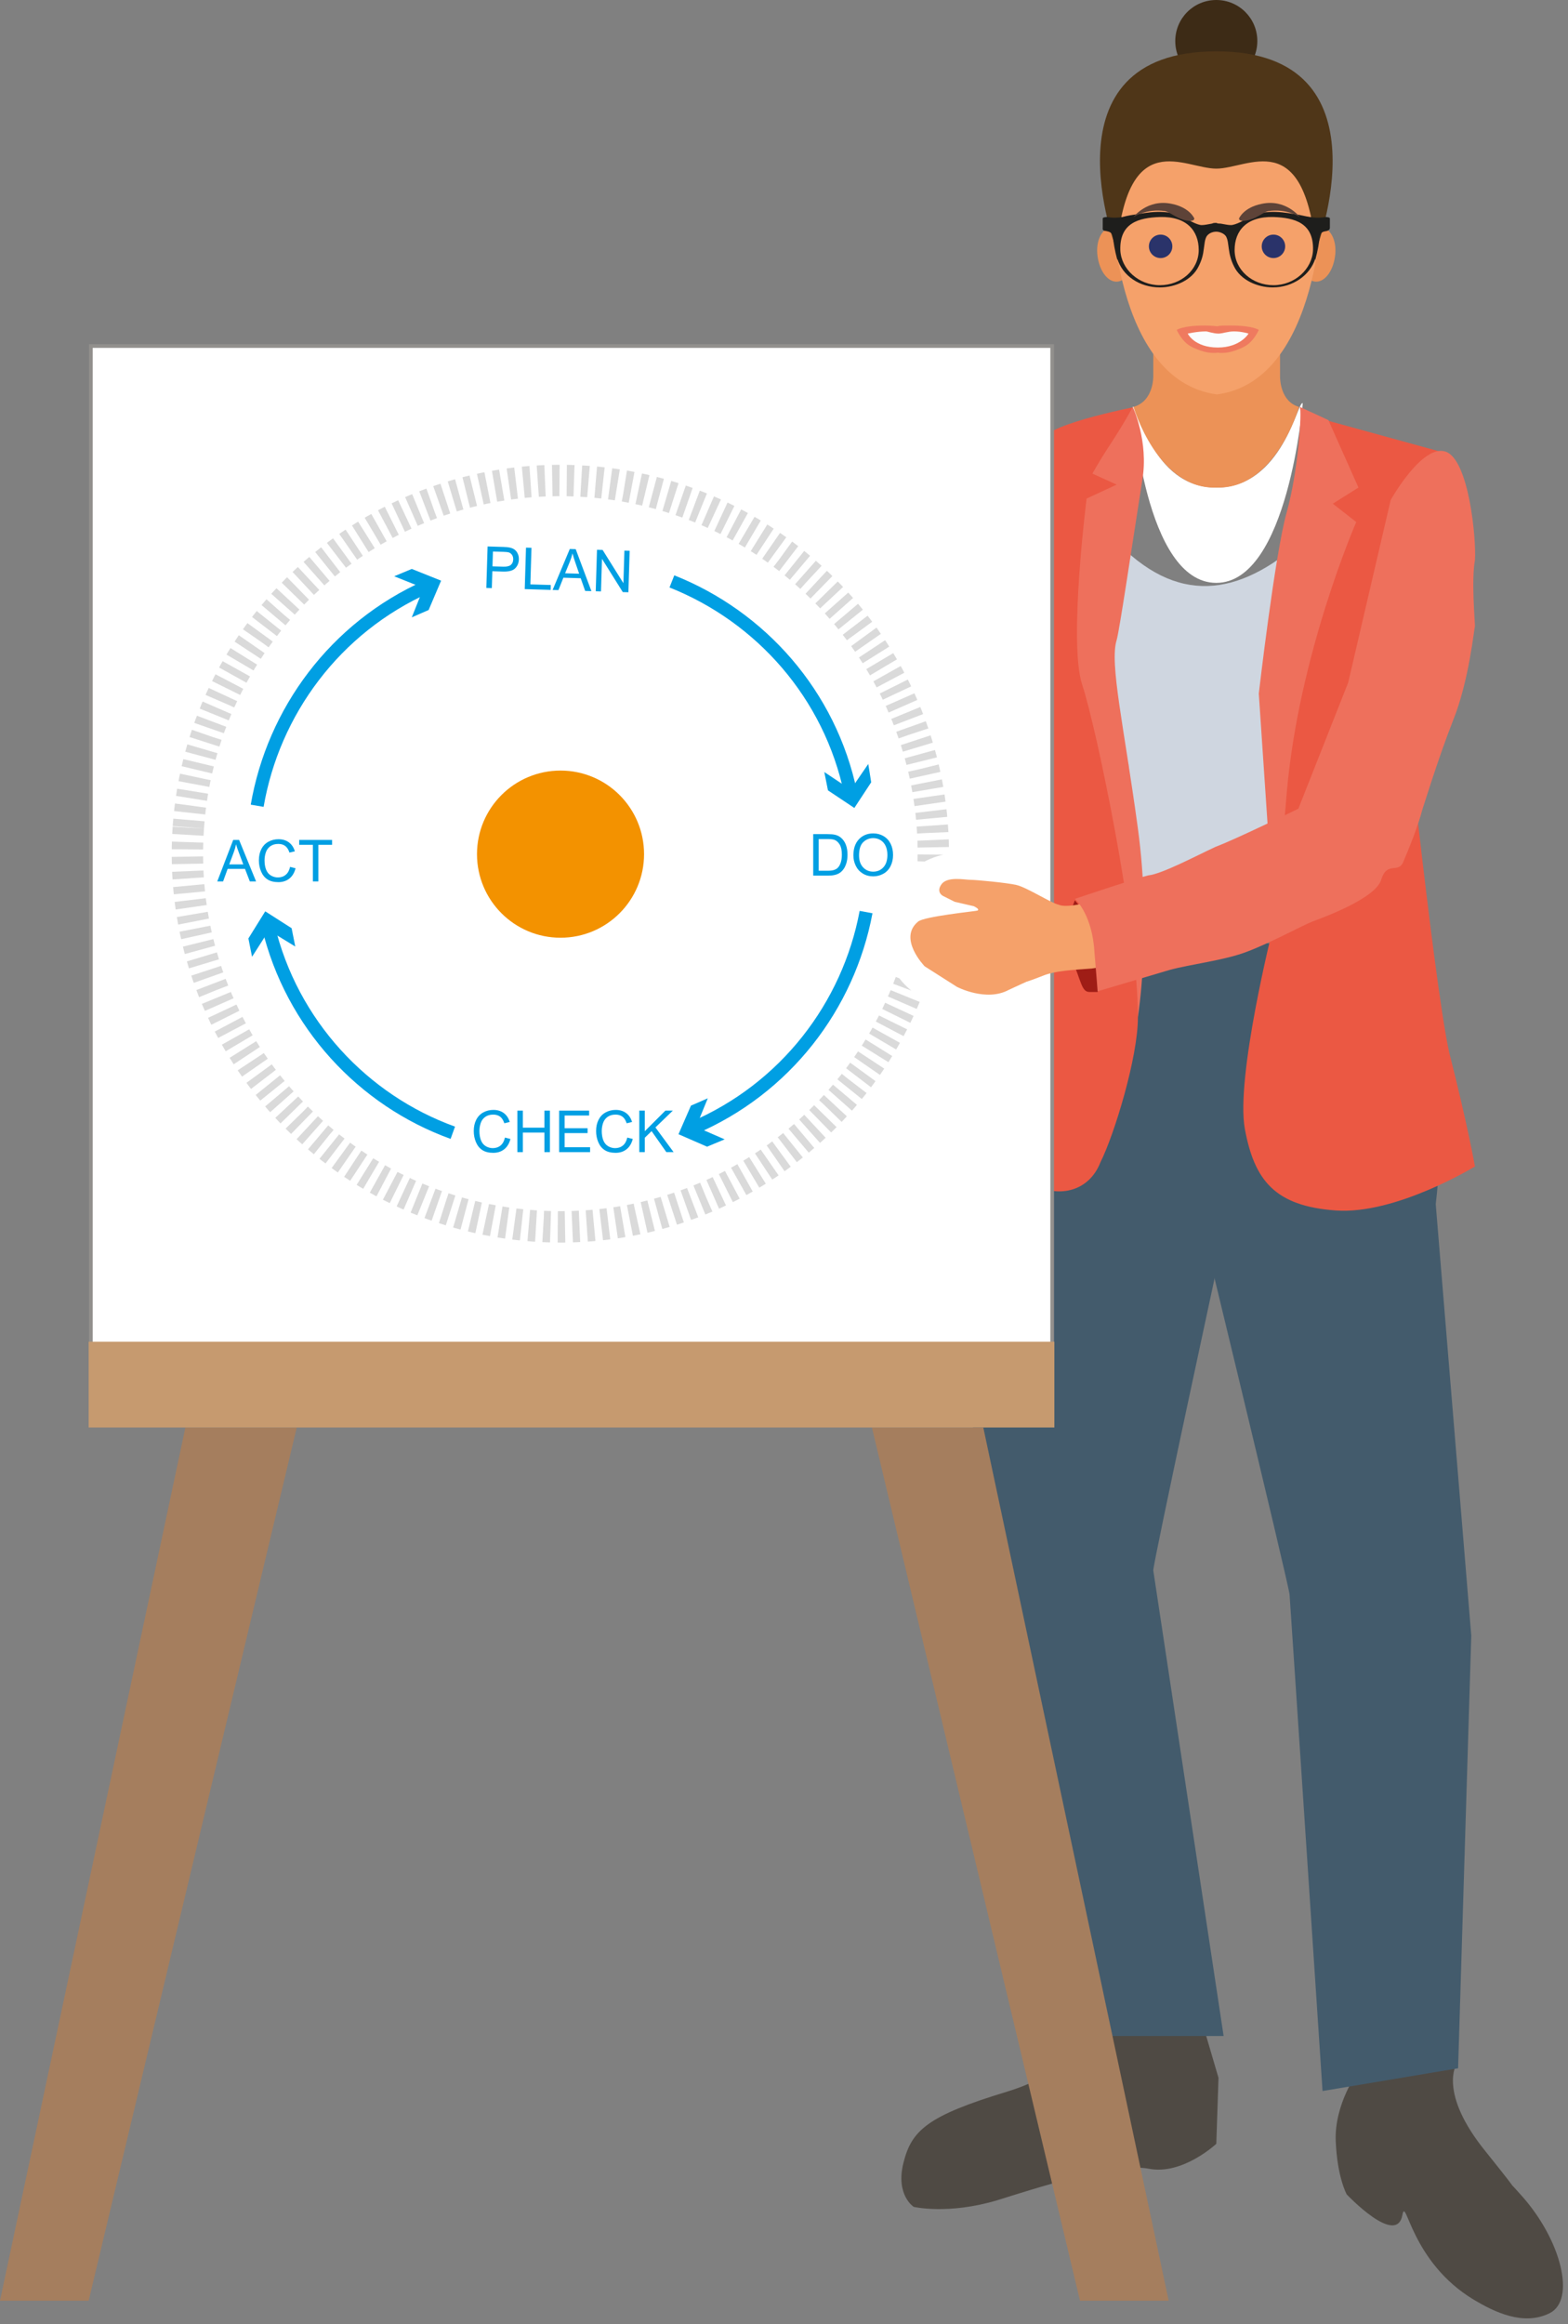 <?xml version="1.0" encoding="UTF-8" standalone="no"?><!DOCTYPE svg PUBLIC "-//W3C//DTD SVG 1.1//EN" "http://www.w3.org/Graphics/SVG/1.1/DTD/svg11.dtd"><svg width="100%" height="100%" viewBox="0 0 214 317" version="1.1" xmlns="http://www.w3.org/2000/svg" xmlns:xlink="http://www.w3.org/1999/xlink" xml:space="preserve" xmlns:serif="http://www.serif.com/" style="fill-rule:evenodd;clip-rule:evenodd;stroke-miterlimit:10;"><rect x="0" y="0" width="214" height="317" fill="#808080" stroke="none"/><path d="M147.6,276.2c0,0 0.6,5.8 -10.2,9.1c-10.9,3.3 -13,5.3 -14.1,9.7c-1.1,4.4 1.4,6 1.4,6c0,0 4.7,1.1 11.4,-0.9c4.8,-1.5 16.1,-5.2 20.7,-4.3c4.6,0.9 9.2,-3.4 9.2,-3.4l0.3,-9l-2,-6.8l-16.7,-0.4Z" style="fill:#4f4a44;fill-rule:nonzero;"/><path d="M185.3,282.6c0,0 -3.2,4.4 -3,9.4c0.2,5 1.5,7.3 1.5,7.3c0,0 6.8,7.2 7.6,2.8c0.5,-2.7 1.1,6.4 9.8,11.6c2.7,1.6 6.7,3.6 10.3,1.8c3.6,-1.8 1.6,-10 -3.9,-16.1c-3.3,-3.7 1.7,2.2 -4.8,-5.9c-6.6,-8.1 -4,-12 -4,-12l-13.5,1.1Z" style="fill:#4f4a44;fill-rule:nonzero;"/><path d="M162,158.8l33.5,0l5.3,64.3l-1.8,59l-18.5,3.1c0,0 -4.4,-66.5 -4.5,-67.7c0,-1 -14,-58.7 -14,-58.7Z" style="fill:#435b6c;fill-rule:nonzero;"/><path d="M141.3,154.4l-10.8,51.1l16.4,61l2.9,11.2l17.2,0c0,0 -9.5,-62.8 -9.6,-63.5c-0.1,-0.7 9.2,-43.7 9.2,-43.7c0,0 4.4,-16.3 3.5,-15.3c-0.9,1 -7.9,-2 -7.9,-2l-20.9,1.2Z" style="fill:#435b6c;fill-rule:nonzero;"/><path d="M148.6,126.7l27.3,2.2l8.9,13l10.5,12.1c0,0 0.3,0.3 1,3.2c0.3,2.9 -0.6,8.9 -0.6,8.9l-54.2,0c-0.3,-1 -0.6,-5.7 -0.6,-5.7l7.7,-33.7Z" style="fill:#435b6c;fill-rule:nonzero;"/><path d="M175.3,127.3c-9.5,5.4 -23.2,0.6 -23.2,0.6l-2.5,-44.4l3.2,-9.2c8.6,8.6 17.1,6.7 25.7,-1.3c-0.1,0.1 6.6,48.9 -3.2,54.3Z" style="fill:#cfd6e0;fill-rule:nonzero;"/><g><path d="M174.3,91.5l-0.6,35.2c0,0 -5.1,20.3 -3.8,27.3c1.3,7 4.1,10.5 12.4,11.1c8.2,0.6 19,-6 19,-6c0,0 -1,-5.7 -3.5,-15.5c-2.2,-9.8 -7,-56.4 -7,-56.4c-0.3,-2.5 0.6,-14.9 1.6,-19.7c1,-4.8 4.9,-5.7 4.9,-5.7l-16,-4.4l-7,34.1Z" style="fill:#eb5843;fill-rule:nonzero;"/><path d="M156.2,63.9c0,0 -5.7,22.5 -5.7,27.3c-0.3,4.4 3.5,13 3.5,13l1.3,26.7c0,0 0.4,2.3 0,7.9c0,5.4 -3.2,15.9 -5.1,19.7c-1.6,4.1 -5.7,4.8 -8.9,3.2c-3.5,-1.6 -3.5,-4.8 -3.5,-4.8c5.4,-11.1 4,-54.3 3.3,-59.7c-0.6,-5.4 2.1,-19.9 2.1,-19.9c0.6,-6 -0.6,-17.8 -0.6,-17.8c2.2,-2.2 14.3,-4.4 14.3,-4.4l-0.7,8.8Z" style="fill:#eb5843;fill-rule:nonzero;"/></g><path d="M152.9,122.2l-3.2,0c4.8,10.5 7.6,9.5 7.6,9.5c2.6,-4.8 -4.7,-9.5 -4.4,-9.5Z" style="fill:#adb3bb;fill-rule:nonzero;"/><path d="M166,66.5c-9,0 -10.6,-11.6 -11.4,-11c0,0 1.6,24 11.4,24c9.8,0 11.8,-24.5 11.8,-24.5c-0.7,-0.5 -2.7,11.5 -11.8,11.5Z" style="fill:#fff;fill-rule:nonzero;"/><g><g><path d="M154.4,34.4c0.3,2 -0.5,3.8 -1.8,4c-1.3,0.2 -2.5,-1.3 -2.8,-3.4c-0.3,-2 0.5,-3.8 1.8,-4c1.3,-0.2 2.6,1.3 2.8,3.4Z" style="fill:#ec9257;fill-rule:nonzero;"/><path d="M177.6,34.4c-0.3,2 0.5,3.8 1.8,4c1.3,0.2 2.5,-1.3 2.8,-3.4c0.3,-2 -0.5,-3.8 -1.8,-4c-1.2,-0.2 -2.5,1.3 -2.8,3.4Z" style="fill:#ec9257;fill-rule:nonzero;"/></g><path d="M174.7,51.4l0,-6.1c-2.1,2.9 -4.9,5.1 -8.7,5.6c-3.8,-0.5 -6.6,-2.6 -8.6,-5.5l0,5.9c0,0 0.1,3.4 -2.7,4.2c0,0 3.3,11.3 11.3,11c8.1,0.3 11.3,-11 11.3,-11c-2.5,-0.7 -2.6,-3.7 -2.6,-4.1Z" style="fill:#ec9257;fill-rule:nonzero;"/><path d="M166.1,20.6c-7.9,0 -14.3,4.1 -14.3,6.5l-0.1,0c0,0 0.1,24.8 14.4,26.7c14.2,-1.9 14.4,-26.7 14.4,-26.7c-0.1,-2.4 -6.5,-6.5 -14.4,-6.5Z" style="fill:#f5a16a;fill-rule:nonzero;"/><g><path d="M171.6,5.6c0,3.1 -2.5,5.6 -5.6,5.6c-3.1,0 -5.6,-2.5 -5.6,-5.6c0,-3.1 2.5,-5.6 5.6,-5.6c3.1,0 5.6,2.5 5.6,5.6Z" style="fill:#3d2b16;fill-rule:nonzero;"/><path d="M166,7c-24.1,0 -13.6,27.1 -13.6,27.1c1.5,-17 9.2,-11.1 13.6,-11.1c4.4,0 12,-5.9 13.6,11.1c0,0.1 10.5,-27.1 -13.6,-27.1Z" style="fill:#4f3618;fill-rule:nonzero;"/></g><path d="M181.5,29.8c0,-0.2 -0.6,-0.2 -0.6,-0.2c0,0 -0.9,0.2 -2.1,0c-0.7,-0.1 -1.4,-0.3 -2.1,-0.4c-2.4,-0.4 -4.6,-0.6 -6.7,0.7c-0.1,0.1 -1.4,0.8 -2,0.8c-0.4,0 -0.8,-0.1 -1.4,-0.2c-0.2,0 -0.4,0 -0.6,-0.1c-0.2,0 -0.4,0 -0.6,0.1c-0.6,0.1 -1,0.2 -1.4,0.2c-0.6,0 -1.8,-0.7 -2,-0.8c-2.1,-1.3 -4.4,-1.1 -6.7,-0.7c-0.7,0.1 -1.4,0.2 -2.1,0.4c-1.2,0.2 -2.1,0 -2.1,0c0,0 -0.6,0 -0.6,0.2l0,1.3c0,0 -0.1,0.4 0.4,0.4c0.4,0.1 0.9,0.1 1,0.9c0.1,0.8 0.2,1.6 0.6,3.1l0,-0.2c0.7,2.3 3,3.9 5.8,3.9c2.1,0 4.4,-1 5.3,-2.9c0.4,-0.8 0.6,-1.5 0.7,-2.4c0.1,-0.6 0.1,-1.2 0.4,-1.7c0.3,-0.4 0.8,-0.6 1.3,-0.6c0.4,0 1,0.2 1.3,0.6c0.3,0.5 0.3,1.1 0.4,1.7c0.1,0.8 0.3,1.6 0.7,2.4c0.9,1.9 3.2,2.9 5.3,2.9c2.8,0 5.1,-1.7 5.8,-3.9l0,0.2c0.4,-1.5 0.5,-2.3 0.6,-3.1c0.1,-0.8 0.5,-0.8 1,-0.9c0.4,-0.1 0.4,-0.4 0.4,-0.4l0,-1.3Zm-23.2,9.1c-2.9,0 -5.3,-2.2 -5.4,-4.8c-0.1,-3.7 2.5,-4.4 5.4,-4.5c3.7,-0.1 5.3,1.9 5.3,4.5c0,2.7 -2.4,4.8 -5.3,4.8Zm20.9,-4.8c-0.1,2.6 -2.5,4.8 -5.4,4.8c-2.9,0 -5.3,-2.1 -5.3,-4.8c0,-2.6 1.6,-4.6 5.3,-4.5c2.9,0.1 5.5,0.8 5.4,4.5Z" style="fill:#1e1e1c;fill-rule:nonzero;"/><circle cx="173.8" cy="33.6" r="1.6" style="fill:#2a336a;"/><circle cx="158.4" cy="33.6" r="1.6" style="fill:#2a336a;"/><path d="M168,44.4c-1,0 -1.6,0 -1.8,0.1c-0.3,0 -0.8,-0.1 -1.8,-0.1c-3,0 -3.8,0.6 -3.8,0.6c0,0 0.3,0.7 0.9,1.4c0.6,0.7 1.2,1 2.3,1.4c1.4,0.5 2.4,0.3 2.4,0.3c0,0 1,0.2 2.4,-0.3c1.1,-0.4 1.7,-0.7 2.3,-1.4c0.6,-0.7 0.9,-1.4 0.9,-1.4c0,0 -0.8,-0.6 -3.8,-0.6Z" style="fill:#ef7a5f;fill-rule:nonzero;"/><path d="M162.1,45.5c0,0 1.3,-0.3 2.5,-0.3c0.2,0 1,0.3 1.7,0.3c0.5,0 1.3,-0.3 2.1,-0.3c1.1,0 2,0.3 2,0.3c0,0 -1.1,1.9 -4.2,1.9c-3.2,0 -4.1,-1.9 -4.1,-1.9Z" style="fill:#fbfcfd;fill-rule:nonzero;"/><path d="M169.1,29.8c0,0 0.6,-1.5 3.1,-2c3.3,-0.7 5.2,1.8 5.2,1.8c0,0 -1.8,-1.2 -4.3,-0.8c-0.5,0.1 -1,0.5 -1.8,0.9c-1.1,0.5 -2.2,0.6 -2.2,0.1Z" style="fill:#5e4338;fill-rule:nonzero;"/><path d="M163,29.8c0,0 -0.6,-1.5 -3.1,-2c-3.3,-0.7 -5.2,1.8 -5.2,1.8c0,0 1.8,-1.2 4.3,-0.8c0.5,0.1 1,0.5 1.8,0.9c1,0.5 2.2,0.6 2.2,0.1Z" style="fill:#5e4338;fill-rule:nonzero;"/></g><path d="M177.4,55.5c0.3,0.6 -0.2,8.7 -1.8,14.4c-1.6,5.7 -3.8,24.7 -3.8,24.7l2.2,32.7l1.6,-19c1.6,-19 9.5,-37.1 9.5,-37.1l-3.2,-2.5l3.5,-2.2l-4.1,-9.2l-3.9,-1.8Z" style="fill:#ee705c;fill-rule:nonzero;"/><path d="M152.4,87.3c-1,3.2 1,11.7 2.9,25.7c1.9,14 0,25.7 0,25.7c0,-12.4 -5.7,-39.6 -7.6,-45.3c-1.9,-5.7 0.6,-25.4 0.6,-25.4l4.1,-1.9l-3.3,-1.5c0,0 0.6,-1.2 2.5,-4.1c1.9,-2.9 3,-5 3,-5c0,0 2.2,4.7 1.3,10c-1.4,8.9 -3.1,20.4 -3.5,21.8Z" style="fill:#ee705c;fill-rule:nonzero;"/><g><path d="M25.3,194.7l15.2,0l-28.4,119.1l-12.1,0l25.3,-119.1Z" style="fill:#a57e5e;fill-rule:nonzero;"/><path d="M134.2,194.7l-15.2,0l28.4,119.1l12.1,0l-25.3,-119.1Z" style="fill:#a57e5e;fill-rule:nonzero;"/><rect x="12.4" y="47.2" width="131.2" height="136.8" style="fill:#fff;stroke:#92908d;stroke-width:0.5px;"/><rect x="12.1" y="183" width="131.8" height="11.7" style="fill:#c69a6f;"/><circle cx="76.5" cy="116.5" r="11.4" style="fill:#f39200;"/><g><path d="M61.8,154.5c-12.2,-4.4 -22,-14.8 -25.2,-28.2" style="fill:none;fill-rule:nonzero;stroke:#009fe3;stroke-width:1.78px;"/><path d="M40.3,129.1l-3.6,-2.2l-2.3,3.6l-0.5,-2.5l2.3,-3.7l3.6,2.3l0.5,2.5Z" style="fill:#009fe3;fill-rule:nonzero;"/></g><g><path d="M35.1,109.9c2.2,-12.8 10.6,-24.3 23.2,-29.9" style="fill:none;fill-rule:nonzero;stroke:#009fe3;stroke-width:1.78px;"/><path d="M56.2,84.2l1.6,-4l-4,-1.6l2.4,-1l4,1.6l-1.7,4l-2.3,1Z" style="fill:#009fe3;fill-rule:nonzero;"/></g><g><path d="M118.2,124.4c-2.4,12.8 -11,24.1 -23.7,29.5" style="fill:none;fill-rule:nonzero;stroke:#009fe3;stroke-width:1.78px;"/><path d="M96.6,149.8l-1.6,3.9l3.9,1.7l-2.4,1l-3.9,-1.7l1.7,-3.9l2.3,-1Z" style="fill:#009fe3;fill-rule:nonzero;"/></g><g><path d="M91.7,79.3c12.1,4.8 21.6,15.4 24.4,28.9" style="fill:none;fill-rule:nonzero;stroke:#009fe3;stroke-width:1.78px;"/><path d="M112.5,105.3l3.6,2.4l2.4,-3.5l0.4,2.5l-2.3,3.5l-3.6,-2.4l-0.5,-2.5Z" style="fill:#009fe3;fill-rule:nonzero;"/></g><path d="M66.374,80.191l0.172,-5.658l2.135,0.065c0.375,0.011 0.662,0.038 0.859,0.08c0.276,0.055 0.506,0.15 0.69,0.286c0.184,0.135 0.33,0.322 0.437,0.56c0.107,0.237 0.157,0.496 0.148,0.777c-0.014,0.481 -0.18,0.883 -0.496,1.207c-0.316,0.324 -0.875,0.474 -1.675,0.45l-1.451,-0.045l-0.07,2.301l-0.749,-0.023Zm0.839,-2.945l1.463,0.044c0.484,0.015 0.83,-0.065 1.039,-0.239c0.209,-0.173 0.318,-0.424 0.328,-0.751c0.007,-0.236 -0.047,-0.441 -0.161,-0.613c-0.115,-0.172 -0.269,-0.288 -0.463,-0.348c-0.125,-0.037 -0.357,-0.061 -0.697,-0.072l-1.447,-0.044l-0.062,2.023Z" style="fill:#009fe3;fill-rule:nonzero;"/><path d="M71.616,80.35l0.172,-5.658l0.748,0.023l-0.151,4.99l2.786,0.085l-0.02,0.668l-3.535,-0.108Z" style="fill:#009fe3;fill-rule:nonzero;"/><path d="M75.421,80.466l2.345,-5.592l0.806,0.025l2.144,5.728l-0.853,-0.026l-0.608,-1.734l-2.366,-0.072l-0.673,1.695l-0.795,-0.024Zm1.703,-2.274l1.918,0.058l-0.543,-1.584c-0.165,-0.482 -0.287,-0.877 -0.365,-1.186c-0.083,0.361 -0.196,0.718 -0.338,1.072l-0.672,1.64Z" style="fill:#009fe3;fill-rule:nonzero;"/><path d="M81.306,80.645l0.172,-5.658l0.768,0.023l2.837,4.533l0.135,-4.442l0.718,0.021l-0.172,5.658l-0.768,-0.023l-2.837,-4.536l-0.135,4.446l-0.718,-0.022Z" style="fill:#009fe3;fill-rule:nonzero;"/><path d="M110.987,119.431l0,-5.661l1.95,0c0.44,0 0.776,0.028 1.008,0.082c0.324,0.074 0.601,0.209 0.83,0.405c0.299,0.252 0.522,0.575 0.67,0.967c0.148,0.393 0.222,0.841 0.222,1.346c0,0.43 -0.05,0.811 -0.15,1.143c-0.101,0.332 -0.229,0.607 -0.387,0.824c-0.157,0.218 -0.328,0.389 -0.515,0.514c-0.187,0.125 -0.412,0.219 -0.676,0.284c-0.264,0.064 -0.567,0.096 -0.909,0.096l-2.043,0Zm0.749,-0.668l1.209,0c0.373,0 0.666,-0.035 0.878,-0.104c0.213,-0.07 0.382,-0.167 0.508,-0.294c0.178,-0.177 0.316,-0.416 0.415,-0.716c0.099,-0.3 0.149,-0.663 0.149,-1.091c0,-0.592 -0.097,-1.047 -0.292,-1.365c-0.194,-0.318 -0.43,-0.531 -0.708,-0.639c-0.201,-0.077 -0.524,-0.115 -0.969,-0.115l-1.19,0l0,4.324Z" style="fill:#009fe3;fill-rule:nonzero;"/><path d="M116.47,116.674c0,-0.939 0.253,-1.675 0.757,-2.207c0.505,-0.531 1.156,-0.797 1.954,-0.797c0.523,0 0.994,0.125 1.413,0.375c0.42,0.249 0.74,0.598 0.96,1.044c0.22,0.447 0.33,0.953 0.33,1.52c0,0.574 -0.116,1.087 -0.348,1.54c-0.231,0.453 -0.559,0.796 -0.984,1.029c-0.425,0.233 -0.883,0.35 -1.375,0.35c-0.533,0 -1.009,-0.129 -1.429,-0.386c-0.419,-0.258 -0.737,-0.609 -0.953,-1.055c-0.217,-0.445 -0.325,-0.916 -0.325,-1.413Zm0.773,0.012c0,0.682 0.183,1.219 0.55,1.612c0.367,0.392 0.827,0.589 1.38,0.589c0.564,0 1.028,-0.198 1.392,-0.595c0.365,-0.396 0.547,-0.959 0.547,-1.687c0,-0.461 -0.078,-0.863 -0.234,-1.207c-0.156,-0.344 -0.383,-0.61 -0.683,-0.799c-0.3,-0.189 -0.637,-0.284 -1.01,-0.284c-0.53,0 -0.987,0.182 -1.369,0.546c-0.382,0.365 -0.573,0.973 -0.573,1.825Z" style="fill:#009fe3;fill-rule:nonzero;"/><path d="M29.652,120.222l2.174,-5.661l0.807,0l2.317,5.661l-0.853,0l-0.661,-1.714l-2.367,0l-0.621,1.714l-0.796,0Zm1.634,-2.324l1.919,0l-0.591,-1.568c-0.18,-0.476 -0.314,-0.868 -0.402,-1.174c-0.072,0.363 -0.173,0.723 -0.305,1.081l-0.621,1.661Z" style="fill:#009fe3;fill-rule:nonzero;"/><path d="M39.588,118.237l0.749,0.19c-0.157,0.615 -0.44,1.084 -0.848,1.407c-0.408,0.323 -0.907,0.485 -1.496,0.485c-0.61,0 -1.106,-0.124 -1.489,-0.373c-0.382,-0.248 -0.673,-0.608 -0.872,-1.079c-0.2,-0.471 -0.3,-0.977 -0.3,-1.518c0,-0.589 0.113,-1.103 0.338,-1.542c0.225,-0.439 0.546,-0.772 0.962,-1c0.415,-0.228 0.873,-0.342 1.372,-0.342c0.567,0 1.043,0.144 1.429,0.432c0.386,0.289 0.655,0.694 0.807,1.217l-0.737,0.174c-0.132,-0.412 -0.322,-0.712 -0.572,-0.9c-0.25,-0.188 -0.564,-0.282 -0.942,-0.282c-0.435,0 -0.799,0.104 -1.091,0.313c-0.292,0.208 -0.497,0.488 -0.616,0.84c-0.118,0.351 -0.177,0.713 -0.177,1.087c0,0.481 0.07,0.901 0.21,1.26c0.14,0.359 0.358,0.628 0.655,0.805c0.296,0.178 0.616,0.267 0.961,0.267c0.42,0 0.775,-0.121 1.066,-0.363c0.291,-0.242 0.488,-0.601 0.591,-1.078Z" style="fill:#009fe3;fill-rule:nonzero;"/><path d="M42.7,120.222l0,-4.992l-1.865,0l0,-0.669l4.487,0l0,0.669l-1.873,0l0,4.992l-0.749,0Z" style="fill:#009fe3;fill-rule:nonzero;"/><path d="M68.914,155.156l0.749,0.19c-0.157,0.615 -0.44,1.084 -0.848,1.407c-0.408,0.323 -0.907,0.485 -1.496,0.485c-0.61,0 -1.106,-0.125 -1.489,-0.373c-0.382,-0.248 -0.673,-0.608 -0.872,-1.079c-0.2,-0.471 -0.3,-0.977 -0.3,-1.518c0,-0.589 0.113,-1.103 0.338,-1.542c0.225,-0.439 0.546,-0.773 0.962,-1c0.415,-0.228 0.873,-0.342 1.372,-0.342c0.567,0 1.043,0.144 1.429,0.432c0.386,0.289 0.655,0.694 0.807,1.217l-0.737,0.173c-0.132,-0.411 -0.322,-0.711 -0.572,-0.899c-0.25,-0.188 -0.564,-0.282 -0.942,-0.282c-0.435,0 -0.799,0.104 -1.091,0.313c-0.292,0.208 -0.497,0.488 -0.616,0.839c-0.118,0.352 -0.177,0.714 -0.177,1.087c0,0.482 0.07,0.902 0.21,1.261c0.14,0.359 0.359,0.628 0.655,0.805c0.296,0.178 0.616,0.267 0.961,0.267c0.42,0 0.775,-0.121 1.066,-0.363c0.291,-0.242 0.488,-0.601 0.591,-1.078Z" style="fill:#009fe3;fill-rule:nonzero;"/><path d="M70.609,157.141l0,-5.661l0.749,0l0,2.325l2.942,0l0,-2.325l0.749,0l0,5.661l-0.749,0l0,-2.668l-2.942,0l0,2.668l-0.749,0Z" style="fill:#009fe3;fill-rule:nonzero;"/><path d="M76.312,157.141l0,-5.661l4.093,0l0,0.668l-3.344,0l0,1.734l3.131,0l0,0.664l-3.131,0l0,1.927l3.475,0l0,0.668l-4.224,0Z" style="fill:#009fe3;fill-rule:nonzero;"/><path d="M85.61,155.156l0.749,0.19c-0.157,0.615 -0.44,1.084 -0.848,1.407c-0.408,0.323 -0.906,0.485 -1.496,0.485c-0.61,0 -1.106,-0.125 -1.488,-0.373c-0.383,-0.248 -0.674,-0.608 -0.873,-1.079c-0.2,-0.471 -0.299,-0.977 -0.299,-1.518c0,-0.589 0.112,-1.103 0.338,-1.542c0.225,-0.439 0.545,-0.773 0.961,-1c0.416,-0.228 0.873,-0.342 1.373,-0.342c0.566,0 1.042,0.144 1.428,0.432c0.387,0.289 0.656,0.694 0.807,1.217l-0.737,0.173c-0.131,-0.411 -0.322,-0.711 -0.572,-0.899c-0.249,-0.188 -0.563,-0.282 -0.942,-0.282c-0.435,0 -0.798,0.104 -1.09,0.313c-0.293,0.208 -0.498,0.488 -0.616,0.839c-0.119,0.352 -0.178,0.714 -0.178,1.087c0,0.482 0.07,0.902 0.21,1.261c0.141,0.359 0.359,0.628 0.655,0.805c0.296,0.178 0.616,0.267 0.961,0.267c0.42,0 0.775,-0.121 1.066,-0.363c0.291,-0.242 0.488,-0.601 0.591,-1.078Z" style="fill:#009fe3;fill-rule:nonzero;"/><path d="M87.251,157.141l0,-5.661l0.749,0l0,2.808l2.811,-2.808l1.016,0l-2.375,2.294l2.479,3.367l-0.989,0l-2.015,-2.865l-0.927,0.904l0,1.961l-0.749,0Z" style="fill:#009fe3;fill-rule:nonzero;"/><clipPath id="_clip1"><path d="M120.5,126.9c0,-5.9 4.8,-10.6 10.6,-10.6c0.9,0 1.7,0.1 2.5,0.3l0,-0.1c0,-31.6 -25.6,-57.2 -57.2,-57.2c-31.6,0 -57.2,25.6 -57.2,57.2c0,31.6 25.6,57.2 57.2,57.2c24.2,0 44.9,-15 53.2,-36.3c-5.1,-0.7 -9.1,-5.1 -9.1,-10.5Z"/></clipPath><g clip-path="url(#_clip1)"><path d="M25.704,112.827c1.992,-28.022 26.359,-49.156 54.381,-47.164c28.022,1.991 49.156,26.358 47.165,54.381c-1.992,28.022 -26.359,49.156 -54.381,47.164c-28.023,-1.991 -49.156,-26.359 -47.165,-54.381Z" style="fill:none;stroke:#dadada;stroke-width:4.28px;stroke-dasharray:0.99,0.99,0.99,0.99,0.99,0.99;"/></g></g><path d="M146.7,122.8c0,0 -2,4.5 -0.5,7.8c1.4,3.3 1.4,4.7 2.5,4.7l1.1,0c0,0 1.5,-5.9 0.7,-7.4c-0.8,-1.5 -3.8,-5.1 -3.8,-5.1Z" style="fill:#9f1d16;fill-rule:nonzero;"/><path d="M130.3,123l-1.6,-0.8c0,0 -1,-0.5 -0.2,-1.6c0.8,-1.1 3.2,-0.6 3.9,-0.6c0.8,0 5,0.4 6.3,0.7c1.4,0.3 4.8,2.5 5.8,2.7c0.9,0.4 3,-0.1 3,-0.1c8.6,1.4 4.6,8.4 4.6,8.4c0,0 -0.8,0 -3.1,0.4c-2.7,0.2 -5,0.3 -6.7,1c-1.8,0.7 -2.2,0.8 -2.2,0.8c0,0 -0.9,0.4 -2.4,1.1c-3.1,1.7 -7.1,-0.4 -7.1,-0.4l-4.4,-2.8c0,0 -3.7,-3.8 -0.9,-6.1c0.8,-0.7 7.7,-1.4 8.1,-1.5c0.4,-0.2 -0.5,-0.6 -0.5,-0.6l-2.6,-0.6" style="fill:#f5a16a;fill-rule:nonzero;"/><path d="M189.8,68.2c0,0 4.3,-7.7 7.5,-6.6c3.2,1.1 4.2,12 4,14.8c-0.5,2.7 0,8.3 0,9c-0.1,0.2 -0.8,7.5 -3,12.9c-2,5.1 -3.9,11.3 -4.2,12.2c-0.5,2 -1.9,5.5 -2.6,7.1c-0.7,1.6 -2.2,-0.2 -3,2.4c-0.8,2.6 -8.1,5.2 -9.4,5.7c-1.3,0.5 -5.7,2.9 -8.9,4.1c-3.1,1.2 -7.7,1.7 -10.6,2.5c-3,0.9 -9.8,2.9 -9.8,2.9c0,0 -0.1,-1.5 -0.5,-6.2c-0.5,-4.6 -2.6,-6.4 -2.6,-6.4c0,0 8.3,-2.8 10,-3.2c1.9,-0.2 6.4,-2.6 9.2,-3.9c2.7,-1 11.3,-5.2 11.3,-5.2l6.8,-17.2l5.8,-24.9Z" style="fill:#ee705c;fill-rule:nonzero;"/></svg>